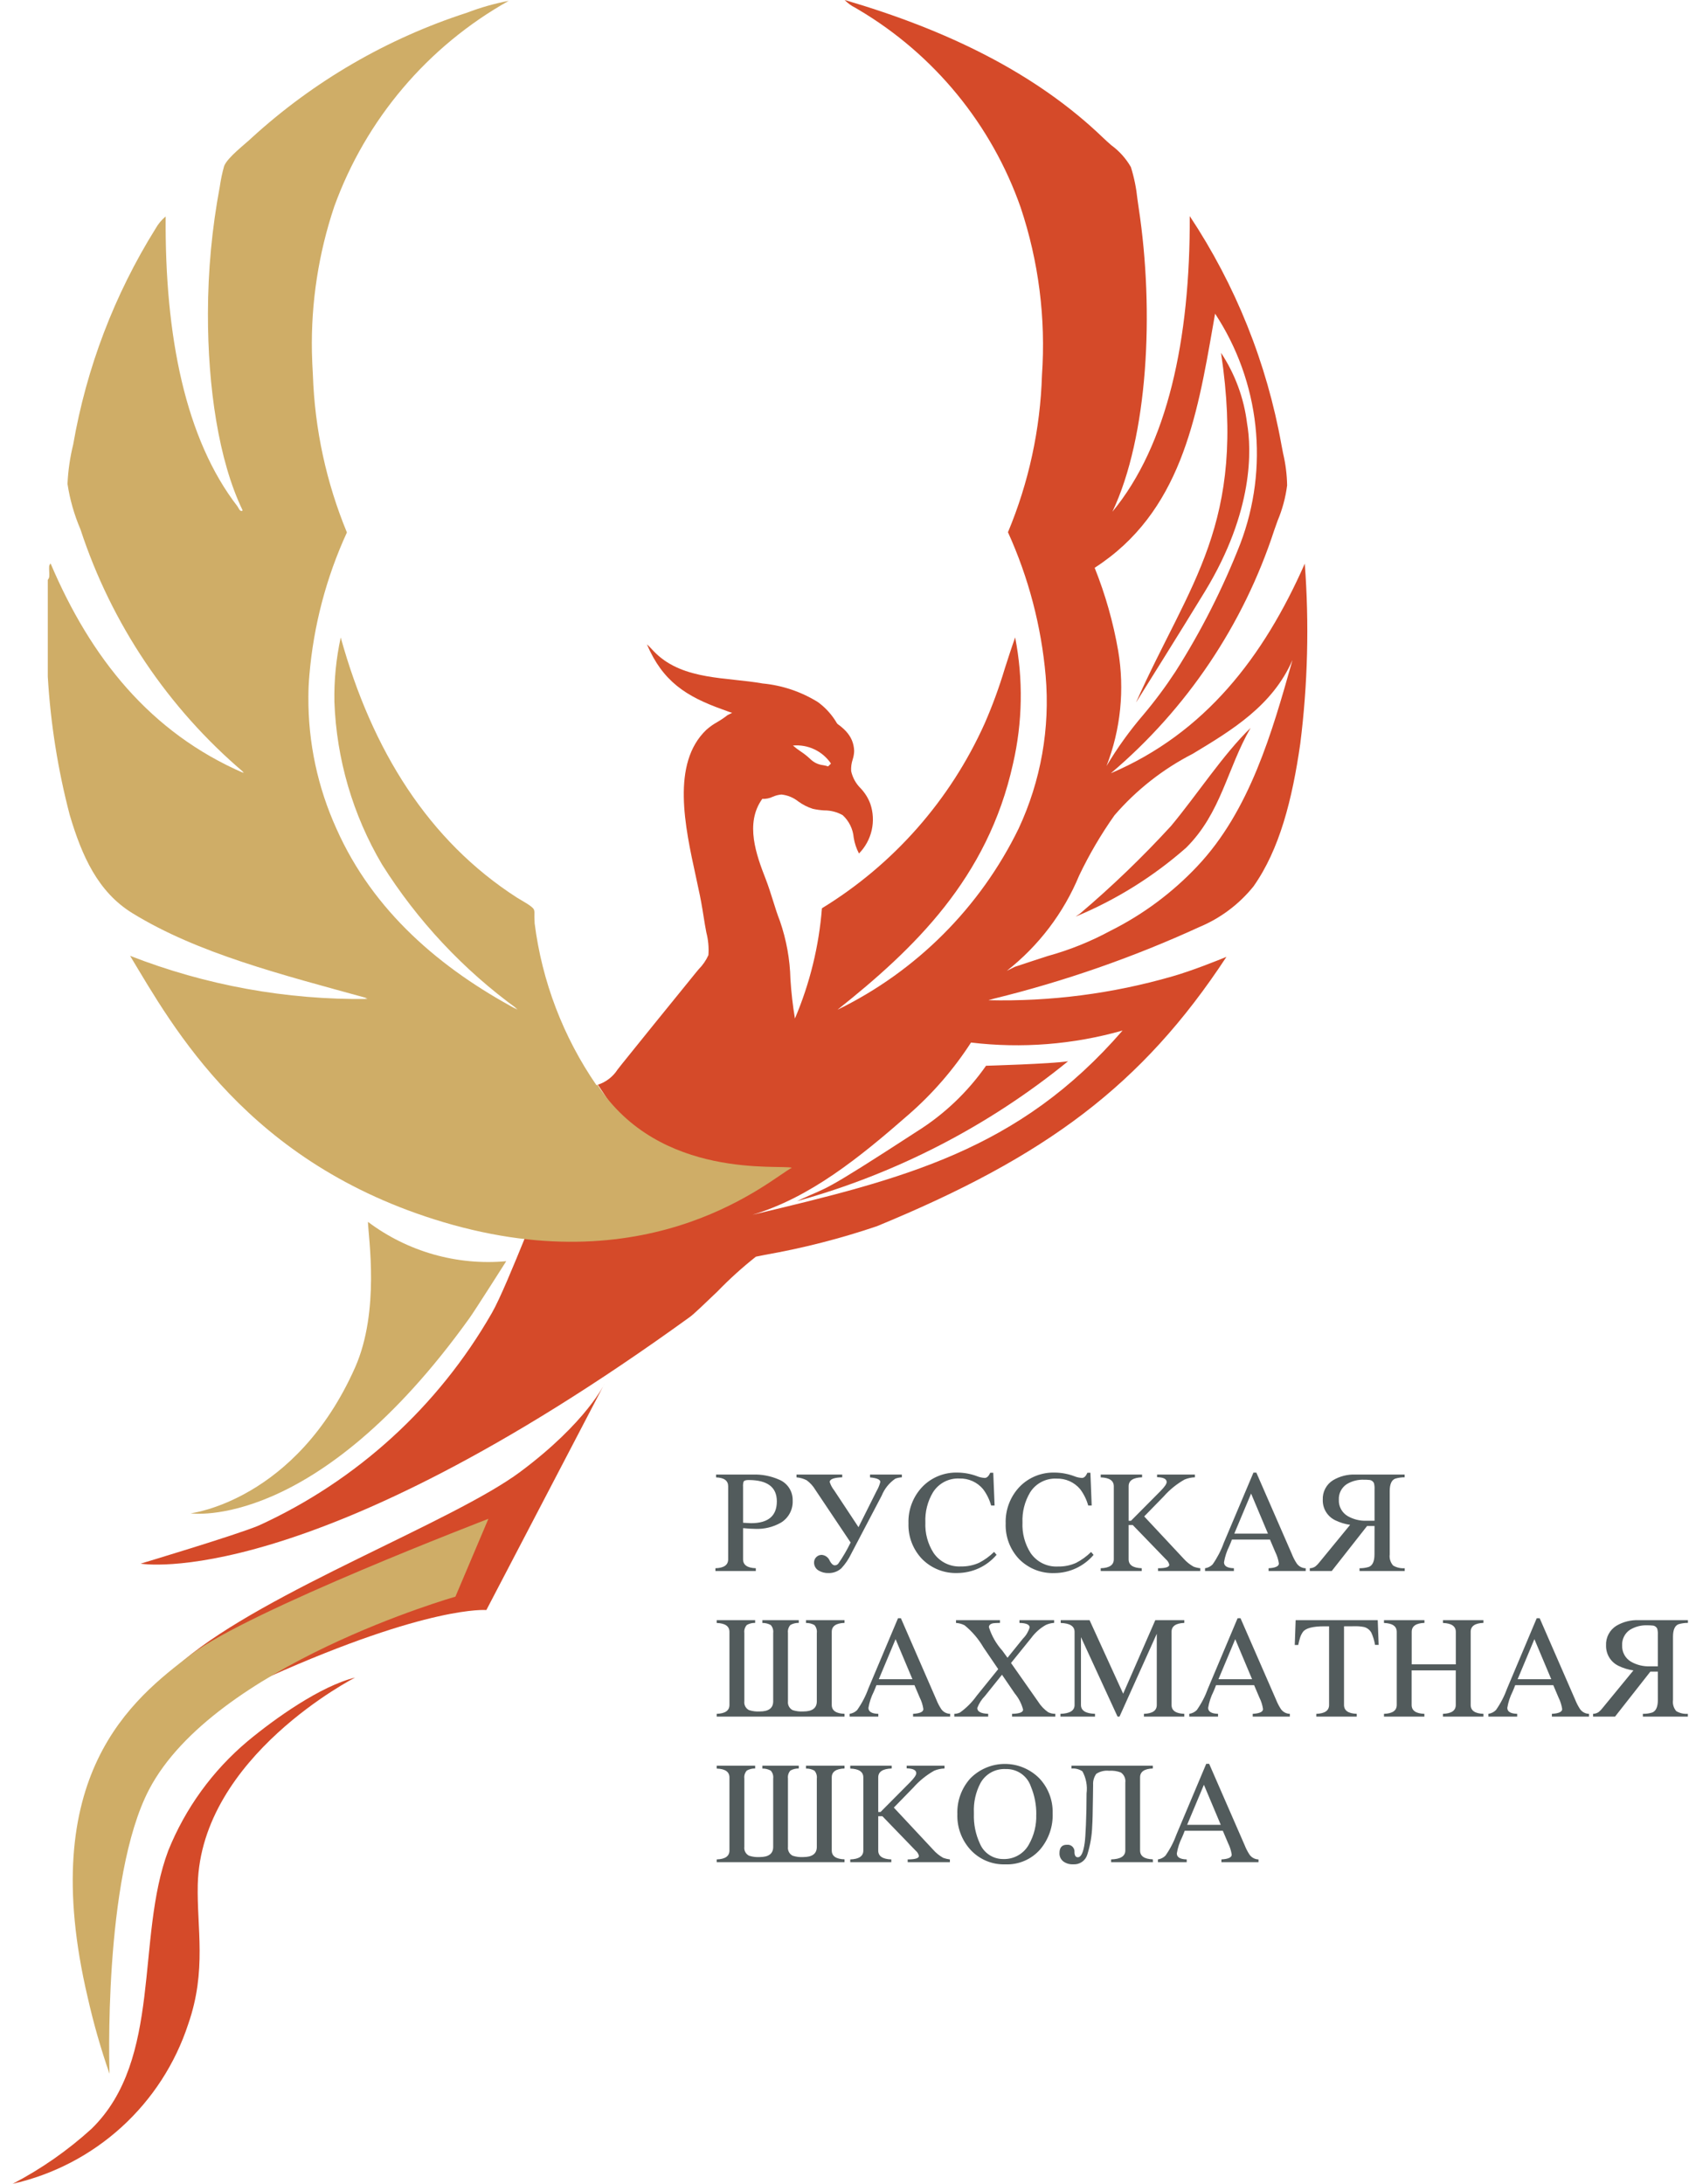 <?xml version="1.0" encoding="UTF-8"?> <svg xmlns="http://www.w3.org/2000/svg" width="82" height="106" viewBox="0 0 82 106" fill="none"> <path d="M33.569 58.917C33.528 58.868 33.456 58.811 33.407 58.763C33.366 58.893 33.326 59.028 33.294 59.127C33.335 59.119 33.366 59.119 33.399 59.111C33.46 59.05 33.516 58.985 33.569 58.917Z" fill="#D54A29"></path> <path d="M33.473 58.456C33.271 58.553 33.311 58.658 33.408 58.755C33.448 58.66 33.47 58.558 33.473 58.456Z" fill="#D54A29"></path> <path d="M29.366 67.132C29.366 67.132 28.508 69.018 25.262 71.439C22.015 73.859 12.93 77.225 8.936 80.577C5.909 83.11 4.476 87.14 4.145 90.938C3.813 94.737 5.262 84.876 13.066 81.388C20.871 77.899 23.613 78.15 23.613 78.15L29.366 67.132Z" fill="#D54A29"></path> <path d="M9.255 73.456C9.255 73.456 15.333 74.379 22.788 63.986C23.015 63.679 24.577 61.218 24.577 61.218C22.18 61.435 19.788 60.755 17.864 59.308C17.88 60.037 18.455 63.63 17.24 66.375C14.362 72.855 9.255 73.456 9.255 73.456Z" fill="#CFAD67"></path> <path d="M25.944 44.76C25.936 44.607 25.952 44.42 25.936 44.282C25.931 44.442 25.934 44.601 25.944 44.76Z" fill="#D54A29"></path> <path d="M36.473 58.949C36.513 58.965 36.537 58.973 36.537 58.973C36.717 58.827 36.684 58.843 36.473 58.949Z" fill="#CFAD67"></path> <path d="M9.252 80.326C6.443 82.471 1.716 86.156 4.257 96.951C4.54 98.207 4.894 99.445 5.317 100.661C5.317 100.661 4.986 91.163 7.24 86.858C10.397 80.837 22.11 77.501 22.11 77.501L23.712 73.721C23.708 73.73 12.061 78.173 9.252 80.326Z" fill="#CFAD67"></path> <path fill-rule="evenodd" clip-rule="evenodd" d="M53.933 37.533C58.506 35.582 61.346 31.891 63.346 27.359C63.565 30.27 63.492 33.196 63.128 36.092C62.739 38.804 62.125 41.232 60.853 43.029C60.156 43.892 59.255 44.568 58.231 44.996C55.021 46.468 51.679 47.633 48.249 48.475L47.984 48.549C51.004 48.62 54.018 48.23 56.92 47.392C57.883 47.116 59.065 46.639 59.543 46.445C55.447 52.685 50.761 56.15 42.577 59.518C40.803 60.12 38.986 60.585 37.14 60.909C36.9 60.957 36.743 60.988 36.699 60.998C36.039 61.519 35.415 62.084 34.831 62.688C34.223 63.27 33.663 63.807 33.494 63.924C14.936 77.355 6.826 75.898 6.826 75.898C6.826 75.898 11.529 74.49 12.573 74.043C17.327 71.871 21.281 68.265 23.88 63.731C24.271 63.057 24.984 61.314 25.451 60.169C25.573 59.871 25.679 59.613 25.758 59.425L27.069 58.915C29.146 59.096 31.232 59.166 33.317 59.125C33.294 59.206 33.277 59.263 33.277 59.263C33.315 59.235 33.35 59.203 33.382 59.167L33.43 59.117C33.681 59.077 33.673 59.004 33.6 58.923C33.851 58.615 34.13 58.235 33.981 58.304C33.463 58.128 32.054 57.301 29.027 52.651C29.421 52.524 29.759 52.264 29.982 51.916C30.037 51.846 30.098 51.767 30.168 51.679C31.117 50.496 32.323 49.01 33.361 47.733L33.77 47.228C33.814 47.174 33.866 47.113 33.922 47.045C34.119 46.847 34.278 46.616 34.393 46.362C34.42 45.991 34.386 45.619 34.292 45.259C34.267 45.13 34.242 45.002 34.223 44.88C34.142 44.371 34.061 43.86 33.98 43.467C33.921 43.175 33.853 42.867 33.784 42.548C33.254 40.121 32.584 37.061 34.287 35.43C34.449 35.285 34.627 35.158 34.817 35.052C34.994 34.95 35.164 34.835 35.325 34.71C35.93 34.384 36.615 34.235 37.3 34.28C38.019 34.24 38.739 34.289 39.445 34.426C39.702 34.484 39.935 34.617 40.117 34.807C40.895 35.236 41.442 35.672 41.469 36.45C41.465 36.59 41.441 36.728 41.398 36.861C41.337 37.044 41.312 37.237 41.323 37.429C41.393 37.748 41.554 38.038 41.787 38.267C41.991 38.483 42.15 38.737 42.253 39.016C42.394 39.429 42.417 39.874 42.32 40.3C42.223 40.726 42.009 41.117 41.703 41.428C41.576 41.188 41.49 40.928 41.447 40.66C41.412 40.241 41.22 39.85 40.91 39.566C40.635 39.413 40.325 39.333 40.01 39.336C39.825 39.325 39.642 39.3 39.461 39.259C39.21 39.18 38.974 39.06 38.762 38.906C38.526 38.716 38.24 38.598 37.939 38.566C37.794 38.578 37.651 38.615 37.519 38.674C37.359 38.75 37.184 38.785 37.008 38.777C36.15 39.966 36.724 41.515 37.178 42.678C37.307 43.011 37.417 43.36 37.526 43.706C37.634 44.051 37.74 44.391 37.866 44.71C38.179 45.617 38.352 46.567 38.375 47.526C38.415 48.166 38.488 48.805 38.593 49.438C39.317 47.737 39.76 45.93 39.904 44.087C43.38 41.961 46.134 38.835 47.804 35.119C48.185 34.247 48.512 33.353 48.785 32.441C48.944 31.947 49.105 31.446 49.285 30.94C49.682 32.969 49.646 35.06 49.18 37.075C47.95 42.64 44.372 46.06 40.657 49.014C44.489 47.145 47.586 44.048 49.455 40.216C50.534 37.903 50.986 35.346 50.766 32.803C50.554 30.393 49.936 28.037 48.936 25.834C49.948 23.414 50.507 20.83 50.587 18.209C50.779 15.453 50.427 12.687 49.551 10.066C48.139 6.045 45.356 2.649 41.69 0.475C41.637 0.443 41.58 0.41 41.523 0.376C41.331 0.282 41.157 0.154 41.008 0C45.954 1.449 50.276 3.533 53.562 6.694C53.671 6.801 53.807 6.92 53.951 7.047C54.34 7.331 54.665 7.693 54.904 8.11C55.062 8.615 55.167 9.135 55.221 9.661C55.242 9.812 55.263 9.962 55.285 10.109C56.045 15.119 55.738 21.189 54.006 24.84C56.677 21.603 57.786 16.495 57.762 10.49C59.99 13.848 61.505 17.628 62.214 21.595C62.238 21.726 62.264 21.86 62.292 22C62.414 22.512 62.48 23.035 62.489 23.561C62.413 24.152 62.257 24.73 62.026 25.278C61.969 25.434 61.914 25.586 61.865 25.731C60.366 30.324 57.62 34.41 53.933 37.533ZM36.531 58.965C43.888 57.217 49.466 55.833 54.5 50.021C52.11 50.701 49.609 50.899 47.142 50.604C46.305 51.899 45.292 53.07 44.131 54.085C41.728 56.189 39.324 58.131 36.531 58.965ZM60.215 26.395C60.91 24.569 61.161 22.605 60.949 20.663C60.736 18.721 60.066 16.857 58.992 15.225C58.957 15.427 58.922 15.628 58.886 15.829C58.109 20.283 57.306 24.881 53.145 27.56C53.664 28.857 54.047 30.206 54.286 31.583C54.606 33.467 54.41 35.402 53.72 37.184C54.242 36.305 54.84 35.474 55.506 34.698C56.07 34.029 56.592 33.327 57.071 32.595C58.317 30.635 59.369 28.558 60.215 26.395ZM53.91 45.181C55.489 44.393 56.916 43.333 58.127 42.048C60.681 39.349 61.762 35.525 62.72 32.143L62.75 32.036C61.778 34.257 59.816 35.437 57.906 36.589C56.46 37.329 55.171 38.342 54.109 39.572C53.455 40.496 52.881 41.475 52.393 42.496C51.639 44.315 50.429 45.908 48.881 47.123L49.27 46.929C49.921 46.712 50.442 46.543 50.873 46.403C51.928 46.112 52.947 45.702 53.91 45.181ZM38.497 36.188C38.855 36.156 39.215 36.219 39.539 36.373C39.864 36.527 40.141 36.765 40.343 37.063L40.205 37.201C40.127 37.175 40.047 37.155 39.966 37.142C39.722 37.115 39.495 37.004 39.323 36.828C39.183 36.698 39.033 36.58 38.874 36.475C38.742 36.388 38.616 36.292 38.497 36.188Z" fill="#D54A29"></path> <path d="M21.525 59.322C31.804 62.381 37.511 57.139 38.444 56.683C37.927 56.506 32.026 57.301 28.999 52.652C28.984 52.658 28.971 52.666 28.958 52.676C27.342 50.331 26.312 47.633 25.955 44.808V44.751C25.944 44.592 25.941 44.433 25.947 44.274C25.944 44.232 25.936 44.192 25.923 44.153C25.858 43.991 25.373 43.74 25.097 43.569C20.808 40.809 18.063 36.43 16.542 30.943C16.318 31.969 16.215 33.018 16.235 34.068C16.336 36.846 17.129 39.556 18.541 41.951C20.267 44.696 22.504 47.084 25.13 48.985C25.081 48.961 25.033 48.929 24.976 48.897C25.025 48.938 25.073 48.978 25.13 49.018C21.407 47.027 18.12 44.248 16.332 40.22C15.423 38.217 14.959 36.041 14.972 33.841C14.972 33.488 14.988 33.129 15.021 32.765C15.223 30.37 15.839 28.028 16.842 25.845C15.84 23.417 15.28 20.829 15.191 18.204C15.168 17.823 15.151 17.451 15.143 17.078C15.098 14.684 15.465 12.299 16.227 10.028C17.761 5.791 20.767 2.246 24.698 0.041C24.008 0.172 23.33 0.364 22.674 0.616C18.797 1.869 15.234 3.939 12.224 6.686C11.917 6.985 11.042 7.641 10.881 8.062C10.789 8.389 10.719 8.722 10.671 9.058C10.29 11.086 10.098 13.145 10.095 15.209C10.088 18.779 10.613 22.356 11.774 24.76H11.758C11.766 24.768 11.766 24.784 11.774 24.793C11.636 24.849 11.587 24.655 11.531 24.582C9.005 21.32 7.997 16.318 8.043 10.506C7.847 10.67 7.682 10.867 7.557 11.089C5.556 14.294 4.197 17.856 3.553 21.579C3.398 22.205 3.306 22.845 3.277 23.489C3.392 24.247 3.604 24.988 3.906 25.693C5.411 30.283 8.156 34.367 11.838 37.494C11.812 37.479 11.785 37.465 11.757 37.453C11.786 37.475 11.813 37.5 11.838 37.526C7.289 35.559 4.4 31.925 2.457 27.352C2.413 27.394 2.387 27.452 2.385 27.513C2.377 27.651 2.401 27.821 2.393 27.95C2.394 28.022 2.368 28.091 2.32 28.145V32.84C2.453 35.11 2.81 37.361 3.386 39.561C3.977 41.552 4.754 43.292 6.421 44.32C9.618 46.288 13.681 47.307 17.841 48.456H17.712C17.755 48.471 17.798 48.482 17.842 48.489C13.901 48.539 9.987 47.828 6.316 46.395C8.396 49.844 12.014 56.488 21.525 59.322Z" fill="#CFAD67"></path> <path d="M17.241 81.427C15.563 81.839 13.355 83.41 12.03 84.51C10.326 85.939 9 87.766 8.169 89.828C6.574 94.068 7.91 99.946 4.445 103.329C3.289 104.38 2.002 105.278 0.616 106C2.586 105.555 4.407 104.607 5.901 103.248C7.395 101.889 8.511 100.165 9.139 98.246C10.046 95.64 9.552 93.576 9.601 91.48C9.754 85.247 17.241 81.427 17.241 81.427Z" fill="#D54A29"></path> <path d="M40.916 35.743C40.698 35.073 40.273 34.489 39.703 34.075C38.891 33.573 37.975 33.265 37.024 33.175C35.292 32.867 33.204 33.021 31.845 31.718C31.699 31.58 31.553 31.402 31.407 31.276C32.176 33.073 33.301 33.802 35.09 34.441C35.995 34.79 36.948 35 37.916 35.065C38.8 35.113 40.183 34.992 40.685 35.971C40.71 36.021 40.721 36.077 40.718 36.133" fill="#D54A29"></path> <path fill-rule="evenodd" clip-rule="evenodd" d="M55.153 34.1C57.751 28.264 60.528 25.464 59.281 17.127C59.96 18.153 60.392 19.322 60.543 20.543C60.762 21.789 60.876 24.8 58.504 28.701C57.395 30.523 55.153 34.1 55.153 34.1Z" fill="#D54A29"></path> <path fill-rule="evenodd" clip-rule="evenodd" d="M52.217 44.493C54.177 43.681 55.99 42.552 57.583 41.151C59.291 39.459 59.574 37.307 60.715 35.332C59.39 36.611 58.109 38.586 56.854 40.091C55.467 41.604 53.985 43.029 52.419 44.357L52.217 44.493Z" fill="#D54A29"></path> <path fill-rule="evenodd" clip-rule="evenodd" d="M38.92 58.197C40.256 57.573 39.762 58.01 44.529 54.911C45.845 54.085 46.981 53.003 47.872 51.731C47.872 51.731 51.012 51.642 51.854 51.513C47.984 54.662 43.502 56.974 38.692 58.303" fill="#D54A29"></path> <path d="M34.733 76.121C35.146 76.108 35.352 75.964 35.352 75.69V72.143C35.352 71.869 35.156 71.725 34.765 71.712V71.574H36.549C36.986 71.559 37.421 71.642 37.822 71.819C38.022 71.9 38.192 72.041 38.311 72.222C38.429 72.403 38.489 72.616 38.484 72.833C38.494 73.047 38.447 73.26 38.346 73.45C38.245 73.639 38.095 73.798 37.912 73.909C37.534 74.124 37.104 74.228 36.67 74.21C36.525 74.21 36.327 74.198 36.076 74.175V75.689C36.076 75.963 36.282 76.107 36.694 76.12V76.255H34.733V76.121ZM36.076 73.913L36.187 73.92C36.334 73.929 36.426 73.934 36.463 73.934C37.298 73.934 37.715 73.581 37.715 72.874C37.715 72.184 37.257 71.839 36.341 71.839C36.212 71.839 36.133 71.864 36.103 71.915C36.077 71.995 36.068 72.079 36.075 72.163L36.076 73.913ZM41.297 74.872L39.582 72.311C39.475 72.131 39.333 71.975 39.164 71.851C39.011 71.772 38.843 71.724 38.67 71.71V71.574H40.889V71.708C40.484 71.722 40.282 71.798 40.282 71.936C40.329 72.084 40.403 72.222 40.5 72.343L41.68 74.128L42.556 72.375C42.638 72.237 42.699 72.088 42.739 71.933C42.739 71.816 42.572 71.742 42.239 71.713V71.574H43.785V71.708C43.677 71.714 43.57 71.736 43.468 71.773C43.17 71.977 42.94 72.264 42.805 72.599L41.328 75.414C41.205 75.672 41.045 75.91 40.851 76.12C40.679 76.278 40.452 76.362 40.219 76.355C40.056 76.36 39.895 76.32 39.753 76.238C39.683 76.2 39.624 76.143 39.583 76.073C39.542 76.004 39.521 75.925 39.522 75.845C39.521 75.796 39.53 75.746 39.549 75.701C39.567 75.655 39.595 75.614 39.631 75.58C39.665 75.545 39.707 75.518 39.752 75.499C39.798 75.481 39.846 75.472 39.896 75.473C39.981 75.48 40.063 75.511 40.132 75.562C40.201 75.613 40.254 75.683 40.285 75.763C40.364 75.907 40.445 75.98 40.53 75.98C40.562 75.98 40.595 75.972 40.624 75.958C40.653 75.944 40.679 75.923 40.699 75.897C40.925 75.572 41.125 75.229 41.297 74.872ZM48.287 73.076H48.118C48.039 72.788 47.906 72.519 47.727 72.281C47.587 72.113 47.411 71.98 47.212 71.891C47.014 71.802 46.797 71.759 46.579 71.766C46.325 71.754 46.072 71.809 45.846 71.927C45.621 72.045 45.431 72.221 45.295 72.436C45.032 72.877 44.904 73.386 44.926 73.899C44.903 74.42 45.042 74.936 45.323 75.376C45.469 75.59 45.667 75.763 45.899 75.878C46.131 75.994 46.389 76.048 46.648 76.035C46.952 76.041 47.253 75.981 47.531 75.858C47.8 75.719 48.047 75.541 48.263 75.328L48.383 75.469C48.15 75.743 47.861 75.964 47.536 76.116C47.21 76.268 46.855 76.349 46.496 76.353C46.178 76.366 45.86 76.313 45.563 76.197C45.267 76.081 44.998 75.905 44.773 75.68C44.551 75.45 44.377 75.177 44.263 74.879C44.148 74.581 44.095 74.263 44.106 73.944C44.094 73.62 44.148 73.297 44.262 72.994C44.376 72.691 44.55 72.413 44.772 72.177C44.994 71.945 45.263 71.763 45.561 71.643C45.859 71.523 46.179 71.467 46.5 71.478C46.821 71.482 47.139 71.542 47.439 71.655C47.557 71.703 47.682 71.731 47.809 71.738C47.912 71.738 48.001 71.654 48.074 71.486H48.222L48.287 73.076ZM53.001 73.076H52.832C52.752 72.79 52.62 72.522 52.443 72.285C52.303 72.118 52.127 71.984 51.928 71.895C51.729 71.806 51.512 71.764 51.294 71.771C51.04 71.758 50.787 71.814 50.562 71.932C50.336 72.049 50.146 72.225 50.011 72.44C49.748 72.882 49.619 73.39 49.641 73.903C49.617 74.424 49.754 74.939 50.033 75.379C50.179 75.593 50.377 75.766 50.609 75.882C50.841 75.997 51.099 76.051 51.358 76.038C51.662 76.045 51.963 75.985 52.241 75.862C52.51 75.723 52.757 75.544 52.972 75.332L53.093 75.473C52.86 75.747 52.571 75.967 52.246 76.12C51.92 76.272 51.565 76.353 51.206 76.356C50.888 76.369 50.57 76.316 50.273 76.201C49.977 76.085 49.708 75.909 49.482 75.683C49.262 75.452 49.09 75.179 48.977 74.88C48.864 74.581 48.813 74.263 48.825 73.944C48.814 73.62 48.867 73.297 48.982 72.994C49.096 72.691 49.269 72.413 49.491 72.177C49.714 71.945 49.983 71.763 50.281 71.643C50.579 71.523 50.899 71.467 51.22 71.478C51.541 71.482 51.859 71.542 52.159 71.655C52.276 71.703 52.401 71.731 52.528 71.738C52.632 71.738 52.72 71.654 52.793 71.486H52.939L53.001 73.076ZM58.273 76.255H56.223V76.121C56.587 76.121 56.768 76.065 56.768 75.953C56.747 75.852 56.692 75.762 56.613 75.697L54.994 74.023H54.794V75.689C54.794 75.963 55.006 76.107 55.429 76.12V76.255H53.439V76.121C53.862 76.108 54.074 75.964 54.074 75.69V72.143C54.074 71.869 53.862 71.725 53.439 71.712V71.574H55.447V71.708C55.012 71.722 54.795 71.865 54.795 72.139V73.817H54.909L56.337 72.379C56.54 72.174 56.641 72.026 56.641 71.937C56.641 71.787 56.486 71.709 56.175 71.702V71.574H58.011V71.708C57.839 71.713 57.67 71.749 57.511 71.815C57.13 72.03 56.788 72.306 56.499 72.634L55.55 73.606L57.458 75.649C57.598 75.808 57.763 75.942 57.948 76.045C58.053 76.083 58.162 76.109 58.273 76.121V76.255ZM60.995 71.48L62.717 75.428C62.78 75.59 62.86 75.745 62.956 75.89C63.005 75.96 63.07 76.018 63.145 76.058C63.221 76.098 63.305 76.12 63.391 76.121V76.255H61.589V76.121C61.922 76.103 62.089 76.026 62.089 75.89C62.06 75.695 62 75.507 61.912 75.331L61.657 74.73H59.809C59.765 74.848 59.722 74.954 59.681 75.047C59.557 75.294 59.471 75.558 59.425 75.831C59.425 76.017 59.585 76.113 59.905 76.12V76.255H58.504V76.121C58.642 76.102 58.771 76.037 58.87 75.938C59.097 75.614 59.281 75.26 59.415 74.886L60.854 71.48H60.995ZM59.925 74.44H61.558L60.74 72.497L59.925 74.44ZM66.733 74.071H66.371L64.656 76.255H63.59V76.121C63.688 76.119 63.783 76.088 63.863 76.033C63.938 75.971 64.005 75.901 64.064 75.823L65.548 74.014C65.297 73.979 65.054 73.904 64.827 73.794C64.64 73.704 64.484 73.563 64.376 73.387C64.268 73.21 64.214 73.007 64.22 72.8C64.211 72.611 64.252 72.423 64.34 72.256C64.428 72.088 64.559 71.947 64.72 71.848C65.049 71.653 65.427 71.558 65.809 71.574H68.194V71.708C68.038 71.706 67.884 71.728 67.735 71.773C67.558 71.842 67.47 72.045 67.47 72.381V75.452C67.458 75.548 67.466 75.646 67.495 75.739C67.523 75.831 67.572 75.917 67.636 75.99C67.806 76.09 68.002 76.135 68.198 76.12V76.255H66.005V76.121C66.157 76.123 66.308 76.102 66.454 76.058C66.638 75.987 66.73 75.785 66.73 75.452L66.733 74.071ZM66.733 73.816V72.291C66.739 72.191 66.729 72.091 66.706 71.994C66.685 71.948 66.652 71.908 66.61 71.88C66.567 71.852 66.518 71.836 66.467 71.835C66.389 71.827 66.311 71.824 66.232 71.825C65.933 71.81 65.636 71.886 65.38 72.042C65.256 72.124 65.156 72.238 65.089 72.371C65.022 72.504 64.992 72.652 65 72.801C64.993 72.959 65.03 73.117 65.106 73.256C65.182 73.395 65.294 73.511 65.431 73.591C65.71 73.751 66.028 73.828 66.349 73.816H66.733ZM41 83.322H34.795V83.188C35.208 83.174 35.414 83.031 35.414 82.757V79.209C35.414 78.936 35.208 78.792 34.795 78.778V78.641H36.662V78.775C36.521 78.771 36.381 78.805 36.258 78.875C36.211 78.926 36.176 78.988 36.155 79.055C36.134 79.121 36.128 79.192 36.137 79.261V82.58C36.126 82.666 36.142 82.754 36.183 82.83C36.224 82.907 36.288 82.969 36.365 83.008C36.533 83.062 36.71 83.084 36.886 83.073C37.321 83.073 37.538 82.909 37.538 82.579V79.264C37.547 79.195 37.541 79.125 37.521 79.058C37.501 78.992 37.466 78.93 37.42 78.878C37.296 78.809 37.156 78.775 37.013 78.778V78.641H38.78V78.775C38.638 78.771 38.497 78.806 38.373 78.875C38.327 78.927 38.292 78.989 38.272 79.055C38.252 79.122 38.246 79.192 38.255 79.261V82.58C38.245 82.666 38.261 82.752 38.301 82.829C38.341 82.905 38.403 82.968 38.48 83.008C38.648 83.062 38.825 83.084 39.001 83.073C39.438 83.073 39.656 82.909 39.656 82.579V79.264C39.665 79.195 39.659 79.125 39.639 79.058C39.619 78.992 39.585 78.93 39.539 78.878C39.414 78.809 39.274 78.775 39.132 78.778V78.641H41V78.775C40.587 78.788 40.381 78.932 40.381 79.206V82.756C40.381 83.03 40.587 83.174 41 83.187V83.322ZM43.738 78.547L45.457 82.495C45.52 82.656 45.6 82.811 45.696 82.957C45.745 83.027 45.809 83.084 45.885 83.125C45.961 83.165 46.045 83.186 46.13 83.188V83.322H44.329V83.188C44.662 83.17 44.829 83.093 44.829 82.957C44.8 82.762 44.741 82.573 44.652 82.397L44.397 81.797H42.549C42.506 81.914 42.463 82.02 42.421 82.114C42.296 82.361 42.209 82.625 42.162 82.898C42.162 83.084 42.322 83.181 42.642 83.188V83.322H41.248V83.188C41.386 83.168 41.515 83.104 41.614 83.005C41.843 82.68 42.027 82.326 42.162 81.952L43.598 78.547H43.738ZM42.666 81.507H44.298L43.48 79.564L42.666 81.507ZM49.084 80.72L50.398 82.593C50.525 82.797 50.692 82.973 50.889 83.111C50.996 83.163 51.114 83.189 51.234 83.187V83.322H49.136V83.188C49.492 83.181 49.671 83.113 49.671 82.984C49.596 82.698 49.46 82.431 49.27 82.204L48.646 81.29L47.816 82.325C47.653 82.49 47.528 82.688 47.446 82.904C47.446 83.081 47.623 83.175 47.976 83.187V83.322H46.331V83.188C46.425 83.187 46.518 83.166 46.604 83.126C46.916 82.904 47.189 82.631 47.411 82.319L48.463 81.018L47.742 79.958C47.505 79.551 47.196 79.19 46.831 78.891C46.702 78.824 46.559 78.785 46.414 78.777V78.641H48.549V78.775C48.372 78.779 48.263 78.785 48.221 78.792C48.081 78.82 48.011 78.883 48.011 78.982C48.144 79.402 48.365 79.789 48.659 80.117L48.914 80.466L49.663 79.538C49.815 79.387 49.926 79.201 49.988 78.996C49.988 78.856 49.823 78.783 49.494 78.776V78.641H51.178V78.775C51.038 78.782 50.901 78.816 50.774 78.875C50.496 79.031 50.256 79.246 50.067 79.503L49.084 80.72ZM57.496 78.776C57.084 78.79 56.878 78.934 56.878 79.208V82.756C56.878 83.03 57.084 83.174 57.496 83.187V83.322H55.537V83.188C55.953 83.174 56.161 83.031 56.161 82.757V79.302L54.352 83.322H54.256L52.48 79.465V82.756C52.48 83.03 52.707 83.174 53.162 83.187V83.322H51.484V83.188C51.942 83.174 52.17 83.031 52.17 82.757V79.209C52.17 78.936 51.946 78.792 51.497 78.778V78.641H52.898L54.529 82.211L56.089 78.641H57.497L57.496 78.776ZM60.225 78.545L61.949 82.495C62.012 82.656 62.092 82.811 62.187 82.957C62.236 83.027 62.301 83.084 62.377 83.125C62.452 83.165 62.536 83.186 62.622 83.188V83.322H60.819V83.188C61.152 83.17 61.319 83.093 61.319 82.957C61.29 82.762 61.231 82.573 61.142 82.397L60.887 81.797H59.038C58.995 81.914 58.952 82.02 58.91 82.114C58.786 82.361 58.7 82.625 58.655 82.897C58.655 83.083 58.815 83.18 59.135 83.187V83.322H57.738V83.188C57.877 83.168 58.005 83.104 58.104 83.005C58.332 82.68 58.515 82.326 58.649 81.953L60.084 78.548L60.225 78.545ZM59.156 81.507H60.788L59.97 79.564L59.156 81.507ZM65.251 78.94V82.756C65.251 83.03 65.457 83.174 65.869 83.187V83.322H63.907V83.188C64.32 83.174 64.526 83.031 64.526 82.757V78.94H64.294C63.742 78.94 63.398 79.028 63.262 79.205C63.201 79.289 63.153 79.382 63.121 79.481C63.083 79.601 63.052 79.724 63.028 79.847H62.86L62.903 78.641H66.888L66.933 79.841H66.757C66.724 79.638 66.665 79.441 66.58 79.254C66.544 79.186 66.494 79.126 66.433 79.078C66.372 79.029 66.302 78.995 66.227 78.975C66.071 78.944 65.913 78.931 65.754 78.937L65.251 78.94ZM70.679 80.786V79.209C70.679 78.936 70.471 78.792 70.054 78.778V78.641H72.019V78.775C71.607 78.788 71.401 78.932 71.401 79.206V82.756C71.401 83.03 71.607 83.174 72.019 83.187V83.322H70.053V83.188C70.469 83.174 70.677 83.031 70.677 82.757V81.079H68.534V82.757C68.534 83.031 68.74 83.174 69.153 83.188V83.322H67.192V83.188C67.605 83.174 67.811 83.031 67.811 82.757V79.209C67.811 78.936 67.605 78.792 67.192 78.778V78.641H69.156V78.775C68.744 78.788 68.538 78.932 68.538 79.206V80.786H70.679ZM74.75 78.547L76.471 82.495C76.534 82.656 76.614 82.811 76.709 82.957C76.758 83.027 76.823 83.084 76.899 83.125C76.974 83.165 77.058 83.186 77.144 83.188V83.322H75.343V83.188C75.676 83.17 75.843 83.093 75.843 82.957C75.814 82.762 75.754 82.573 75.666 82.397L75.411 81.797H73.562C73.519 81.914 73.476 82.02 73.434 82.114C73.31 82.361 73.224 82.625 73.179 82.897C73.179 83.083 73.339 83.18 73.658 83.187V83.322H72.261V83.188C72.4 83.168 72.528 83.104 72.627 83.005C72.855 82.68 73.038 82.326 73.172 81.953L74.607 78.547H74.75ZM73.68 81.507H75.312L74.494 79.564L73.68 81.507ZM80.487 81.138H80.125L78.41 83.322H77.344V83.188C77.441 83.186 77.536 83.155 77.617 83.1C77.692 83.038 77.759 82.967 77.817 82.889L79.301 81.081C79.051 81.046 78.808 80.971 78.58 80.86C78.394 80.771 78.237 80.63 78.129 80.453C78.022 80.277 77.968 80.073 77.973 79.867C77.964 79.678 78.006 79.49 78.094 79.322C78.182 79.155 78.313 79.014 78.473 78.914C78.802 78.72 79.181 78.625 79.563 78.641H81.948V78.775C81.792 78.773 81.637 78.795 81.488 78.84C81.312 78.909 81.223 79.112 81.223 79.448V82.518C81.21 82.614 81.217 82.712 81.245 82.805C81.272 82.898 81.319 82.984 81.382 83.057C81.552 83.157 81.748 83.203 81.945 83.188V83.322H79.76V83.188C79.913 83.191 80.065 83.17 80.212 83.126C80.395 83.055 80.488 82.853 80.488 82.519L80.487 81.138ZM80.487 80.882V79.358C80.493 79.258 80.484 79.158 80.46 79.061C80.44 79.014 80.406 78.975 80.364 78.947C80.322 78.918 80.272 78.903 80.222 78.902C80.144 78.894 80.065 78.89 79.987 78.891C79.687 78.877 79.39 78.953 79.134 79.109C79.01 79.191 78.91 79.305 78.844 79.438C78.777 79.571 78.746 79.719 78.754 79.868C78.748 80.026 78.784 80.183 78.86 80.323C78.936 80.462 79.049 80.578 79.185 80.658C79.464 80.817 79.782 80.895 80.103 80.882H80.487ZM41 90.389H34.795V90.255C35.208 90.241 35.414 90.097 35.414 89.823V86.276C35.414 86.002 35.208 85.859 34.795 85.845V85.707H36.662V85.841C36.521 85.837 36.381 85.872 36.258 85.941C36.211 85.993 36.176 86.055 36.155 86.121C36.134 86.188 36.128 86.259 36.137 86.328V89.647C36.126 89.733 36.142 89.82 36.183 89.897C36.224 89.973 36.288 90.035 36.365 90.074C36.533 90.129 36.71 90.151 36.886 90.14C37.321 90.14 37.538 89.975 37.538 89.646V86.331C37.547 86.262 37.541 86.192 37.521 86.125C37.501 86.059 37.466 85.997 37.42 85.945C37.296 85.876 37.156 85.841 37.013 85.845V85.707H38.78V85.841C38.638 85.838 38.497 85.872 38.373 85.941C38.327 85.994 38.292 86.055 38.272 86.122C38.252 86.189 38.246 86.259 38.255 86.328V89.647C38.245 89.732 38.261 89.819 38.301 89.895C38.341 89.972 38.403 90.034 38.48 90.074C38.648 90.129 38.825 90.151 39.001 90.14C39.438 90.14 39.656 89.975 39.656 89.646V86.331C39.665 86.262 39.659 86.192 39.639 86.125C39.619 86.059 39.585 85.997 39.539 85.945C39.414 85.876 39.274 85.841 39.132 85.845V85.707H41V85.841C40.587 85.855 40.381 85.999 40.381 86.272V89.82C40.381 90.094 40.587 90.237 41 90.251V90.389ZM46.117 90.389H44.068V90.255C44.431 90.255 44.613 90.198 44.613 90.086C44.591 89.986 44.536 89.895 44.457 89.831L42.839 88.157H42.638V89.823C42.638 90.097 42.85 90.241 43.273 90.255V90.389H41.279V90.255C41.702 90.241 41.914 90.097 41.914 89.823V86.276C41.914 86.002 41.702 85.859 41.279 85.845V85.707H43.29V85.841C42.856 85.855 42.638 85.999 42.638 86.272V87.951H42.752L44.181 86.512C44.383 86.307 44.484 86.16 44.484 86.07C44.484 85.921 44.329 85.842 44.019 85.835V85.707H45.855V85.841C45.683 85.846 45.513 85.882 45.355 85.948C44.974 86.163 44.633 86.439 44.343 86.766L43.395 87.739L45.303 89.782C45.442 89.941 45.608 90.075 45.793 90.179C45.898 90.216 46.006 90.242 46.117 90.255V90.389ZM51.106 88.004C51.132 88.648 50.915 89.278 50.499 89.77C50.289 90.01 50.028 90.199 49.736 90.324C49.443 90.449 49.126 90.508 48.808 90.495C48.492 90.505 48.178 90.448 47.886 90.326C47.594 90.204 47.332 90.02 47.118 89.788C46.687 89.316 46.457 88.695 46.479 88.056C46.456 87.419 46.681 86.798 47.107 86.324C47.326 86.101 47.586 85.925 47.873 85.804C48.161 85.683 48.469 85.62 48.781 85.62C49.093 85.619 49.401 85.68 49.689 85.8C49.977 85.92 50.238 86.095 50.458 86.317C50.888 86.771 51.121 87.378 51.106 88.004ZM50.311 88.08C50.318 87.61 50.227 87.143 50.046 86.71C49.96 86.458 49.796 86.241 49.577 86.089C49.358 85.938 49.097 85.86 48.831 85.868C48.584 85.855 48.337 85.911 48.12 86.03C47.903 86.15 47.724 86.328 47.603 86.545C47.37 86.987 47.259 87.484 47.282 87.984V88.052C47.266 88.546 47.365 89.036 47.572 89.484C47.666 89.71 47.825 89.903 48.03 90.037C48.235 90.172 48.475 90.241 48.72 90.237C48.971 90.244 49.218 90.181 49.435 90.056C49.653 89.932 49.832 89.75 49.952 89.53C50.203 89.088 50.327 88.585 50.309 88.077L50.311 88.08ZM55.975 90.389H53.943V90.255C54.403 90.241 54.633 90.097 54.633 89.823V86.524C54.646 86.43 54.632 86.335 54.594 86.248C54.556 86.162 54.494 86.088 54.416 86.034C54.233 85.965 54.038 85.937 53.843 85.951C53.626 85.928 53.408 85.981 53.225 86.099C53.113 86.254 53.058 86.443 53.07 86.634C53.07 86.652 53.067 86.836 53.063 87.186C53.053 87.967 53.041 88.445 53.027 88.622C53.012 89.099 52.931 89.572 52.786 90.027C52.741 90.172 52.648 90.297 52.521 90.382C52.395 90.466 52.244 90.505 52.093 90.492C51.931 90.5 51.77 90.454 51.637 90.362C51.572 90.315 51.519 90.252 51.484 90.18C51.449 90.107 51.433 90.027 51.437 89.947C51.437 89.678 51.557 89.543 51.796 89.543C51.845 89.538 51.895 89.543 51.942 89.559C51.989 89.575 52.032 89.601 52.068 89.636C52.103 89.671 52.13 89.713 52.147 89.76C52.164 89.806 52.17 89.856 52.165 89.906C52.17 90.069 52.224 90.15 52.328 90.15C52.487 90.15 52.598 89.915 52.662 89.444C52.683 89.294 52.703 89.006 52.721 88.581C52.741 88.116 52.752 87.607 52.752 87.052C52.8 86.683 52.73 86.307 52.551 85.979C52.396 85.874 52.208 85.826 52.021 85.845V85.707H55.969V85.841C55.556 85.855 55.35 85.999 55.35 86.272V89.82C55.35 90.094 55.556 90.237 55.969 90.251L55.975 90.389ZM58.704 85.614L60.426 89.561C60.489 89.723 60.569 89.878 60.664 90.023C60.714 90.093 60.778 90.151 60.854 90.191C60.929 90.231 61.014 90.253 61.099 90.255V90.389H59.299V90.255C59.632 90.236 59.799 90.159 59.799 90.023C59.77 89.829 59.711 89.64 59.622 89.464L59.367 88.863H57.517C57.474 88.981 57.431 89.087 57.389 89.18C57.265 89.427 57.179 89.692 57.134 89.964C57.134 90.15 57.294 90.247 57.614 90.254V90.389H56.216V90.255C56.355 90.235 56.483 90.171 56.582 90.072C56.81 89.747 56.993 89.393 57.127 89.02L58.562 85.614L58.704 85.614ZM57.635 88.575H59.267L58.449 86.631L57.635 88.575Z" fill="#525B5C"></path> </svg> 